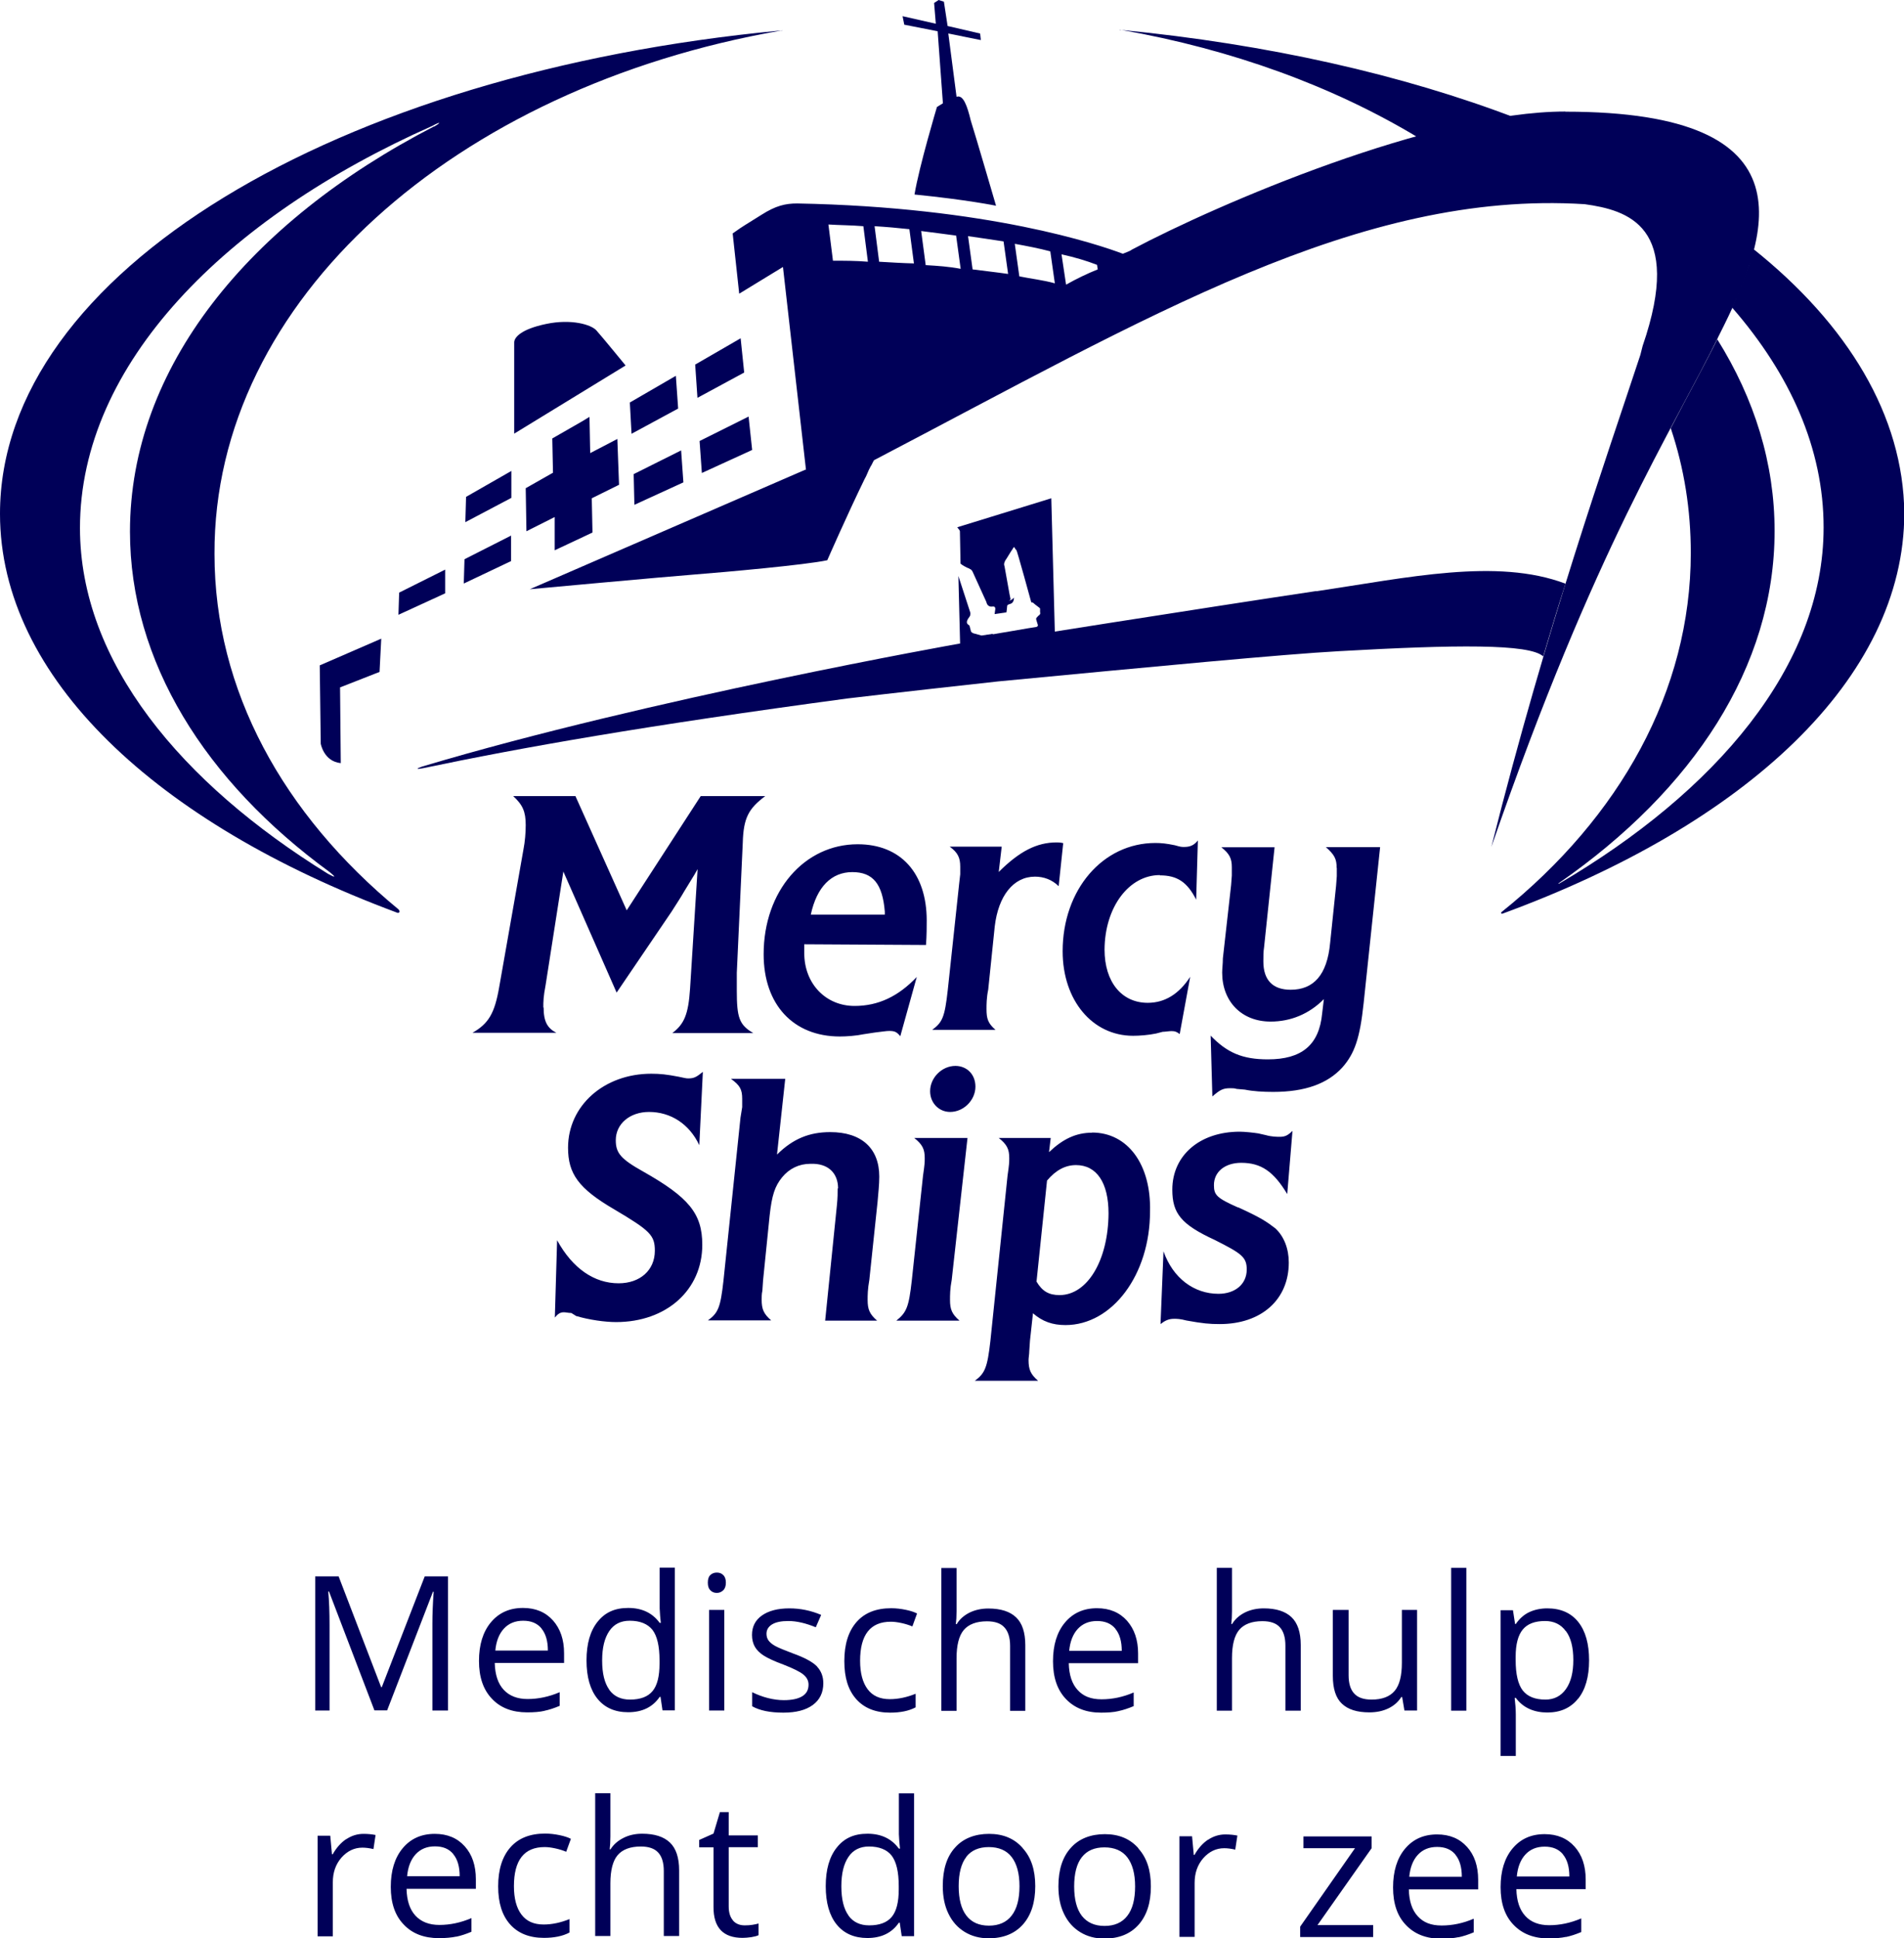 <?xml version="1.0" encoding="UTF-8"?><svg id="Laag_2" xmlns="http://www.w3.org/2000/svg" viewBox="0 0 134.04 136.4"><defs><style>.cls-1{fill:#000058;}</style></defs><g id="Laag_1-2"><path class="cls-1" d="m24.37,129.44c-.37.25-.69.61-.95,1.07h-.05l-.12-1.31h-.89v7.08h1.07v-3.8c0-.69.2-1.27.61-1.74.41-.46.9-.7,1.47-.7.22,0,.48.03.78.1l.15-.99c-.25-.05-.53-.08-.85-.08-.44,0-.85.13-1.22.38m7.74,6.86c.34-.07.7-.19,1.08-.35v-.96c-.75.32-1.5.48-2.26.48-.72,0-1.28-.22-1.68-.65-.4-.43-.61-1.06-.63-1.89h4.88v-.68c0-.96-.26-1.73-.78-2.31-.52-.58-1.22-.88-2.11-.88-.95,0-1.7.34-2.26,1.01-.56.67-.84,1.58-.84,2.72s.3,2.02.91,2.65c.6.64,1.43.96,2.48.96.48,0,.89-.04,1.23-.11m-.22-5.8c.3.36.45.88.45,1.55h-3.7c.06-.65.26-1.17.6-1.54.34-.37.79-.56,1.36-.56s.99.18,1.29.54m8.18,5.53v-.95c-.62.25-1.23.38-1.82.38-.69,0-1.21-.23-1.56-.7-.35-.46-.53-1.13-.53-2,0-1.83.72-2.75,2.16-2.75.22,0,.46.03.74.09.28.06.54.14.78.24l.33-.91c-.19-.1-.46-.19-.8-.26-.34-.07-.68-.11-1.02-.11-1.05,0-1.87.32-2.44.97-.57.65-.86,1.56-.86,2.74s.28,2.05.84,2.68c.56.63,1.36.95,2.38.95.72,0,1.32-.12,1.79-.37m7.73.24v-4.62c0-.9-.22-1.55-.65-1.96-.43-.41-1.08-.62-1.95-.62-.5,0-.94.1-1.33.3-.39.2-.69.46-.9.8h-.06c.03-.24.05-.54.05-.91v-3.04h-1.07v10.05h1.07v-3.7c0-.92.17-1.59.51-1.99.34-.4.89-.61,1.63-.61.56,0,.97.14,1.23.43.26.28.39.72.39,1.29v4.58h1.07Zm3.79-1.1c-.2-.23-.3-.56-.3-.98v-4.17h2.05v-.83h-2.05v-1.64h-.62l-.45,1.51-1.01.45v.52h1.01v4.21c0,1.44.68,2.16,2.05,2.16.18,0,.38-.02.61-.05.23-.04.4-.08.51-.14v-.82c-.1.03-.24.06-.42.09-.18.03-.36.04-.55.04-.35,0-.63-.11-.83-.34m11.88,1.1h.87v-10.05h-1.07v2.88l.03.5.05.51h-.08c-.51-.7-1.25-1.05-2.21-1.05s-1.64.32-2.16.97c-.52.65-.78,1.55-.78,2.72s.26,2.07.77,2.7c.51.63,1.24.95,2.16.95.99,0,1.73-.36,2.22-1.08h.06l.14.95Zm-3.75-1.46c-.33-.46-.5-1.14-.5-2.05s.17-1.58.5-2.07c.33-.49.82-.73,1.44-.73.73,0,1.27.22,1.6.64.33.43.5,1.14.5,2.15v.23c0,.89-.16,1.53-.49,1.93-.33.4-.86.6-1.59.6-.64,0-1.13-.23-1.46-.69m12.26-4.76c-.58-.66-1.37-.99-2.36-.99s-1.83.32-2.4.97c-.58.64-.86,1.54-.86,2.7,0,.75.13,1.4.4,1.95.27.56.65.98,1.14,1.28.49.3,1.05.45,1.69.45,1.02,0,1.83-.32,2.41-.97.58-.65.87-1.55.87-2.7s-.29-2.02-.88-2.67m-3.98.61c.36-.46.89-.69,1.59-.69s1.25.23,1.61.7c.36.47.55,1.15.55,2.05s-.18,1.6-.55,2.07c-.36.47-.9.71-1.6.71s-1.23-.24-1.59-.71c-.36-.47-.54-1.16-.54-2.07s.18-1.6.54-2.06m12.11-.61c-.58-.66-1.37-.99-2.36-.99s-1.83.32-2.4.97c-.58.64-.87,1.54-.87,2.7,0,.75.13,1.4.4,1.95.27.56.65.98,1.14,1.28.49.3,1.05.45,1.69.45,1.02,0,1.83-.32,2.41-.97.58-.65.87-1.55.87-2.7s-.29-2.02-.88-2.67m-3.98.61c.36-.46.89-.69,1.59-.69s1.25.23,1.61.7c.36.47.55,1.15.55,2.05s-.18,1.6-.55,2.07c-.36.47-.9.71-1.6.71s-1.23-.24-1.6-.71c-.36-.47-.54-1.16-.54-2.07s.18-1.6.54-2.06m8.88-1.23c-.37.25-.69.61-.95,1.07h-.05l-.12-1.31h-.89v7.08h1.07v-3.8c0-.69.2-1.27.61-1.74.41-.46.9-.7,1.47-.7.22,0,.48.03.78.1l.15-.99c-.25-.05-.53-.08-.85-.08-.44,0-.85.13-1.22.38m11.62,6h-3.91l3.81-5.41v-.83h-4.8v.83h3.63l-3.86,5.52v.73h5.14v-.83Zm6.01.86c.34-.07.7-.19,1.08-.35v-.96c-.74.32-1.5.48-2.26.48s-1.29-.22-1.68-.65c-.4-.43-.61-1.06-.63-1.89h4.88v-.68c0-.96-.26-1.73-.78-2.31-.52-.58-1.22-.88-2.11-.88-.95,0-1.7.34-2.26,1.01-.56.67-.84,1.58-.84,2.72s.3,2.02.91,2.65c.61.64,1.43.96,2.48.96.48,0,.89-.04,1.22-.11m-.22-5.8c.3.36.45.88.45,1.55h-3.7c.06-.65.26-1.17.6-1.54.34-.37.79-.56,1.36-.56s.99.18,1.29.54m7.78,5.8c.34-.07.7-.19,1.08-.35v-.96c-.75.32-1.5.48-2.26.48-.72,0-1.29-.22-1.68-.65-.4-.43-.61-1.06-.63-1.89h4.88v-.68c0-.96-.26-1.73-.78-2.31-.52-.58-1.22-.88-2.11-.88-.95,0-1.7.34-2.26,1.01-.56.67-.84,1.58-.84,2.72s.3,2.02.91,2.65c.61.64,1.43.96,2.48.96.48,0,.89-.04,1.22-.11m-.22-5.8c.3.36.45.88.45,1.55h-3.7c.06-.65.26-1.17.6-1.54.34-.37.79-.56,1.36-.56s.99.18,1.29.54"/><path class="cls-1" d="m27.25,120.39l3.23-8.36h.05c-.06.82-.09,1.58-.09,2.27v6.09h1.1v-9.44h-1.64l-3.02,7.79h-.05l-2.99-7.79h-1.65v9.44h1.01v-6.01c0-.91-.03-1.7-.09-2.37h.05l3.2,8.37h.89Zm11.07.02c.34-.07.7-.19,1.08-.35v-.96c-.75.32-1.5.48-2.26.48-.72,0-1.28-.22-1.68-.65-.4-.43-.61-1.06-.63-1.89h4.88v-.68c0-.96-.26-1.72-.78-2.31-.52-.58-1.22-.88-2.11-.88-.95,0-1.7.34-2.26,1.01-.56.67-.84,1.58-.84,2.72s.3,2.02.91,2.66c.6.64,1.43.96,2.48.96.48,0,.89-.03,1.23-.11m-.22-5.79c.3.36.45.88.45,1.55h-3.7c.06-.65.26-1.17.6-1.54.34-.37.79-.56,1.36-.56s.99.18,1.29.54m8.52,5.77h.87v-10.05h-1.07v2.88l.03.5.05.51h-.08c-.51-.7-1.25-1.05-2.21-1.05s-1.64.32-2.16.97c-.52.65-.78,1.55-.78,2.72s.26,2.07.77,2.7c.51.63,1.23.95,2.16.95.99,0,1.73-.36,2.22-1.08h.06l.14.95Zm-3.75-1.46c-.33-.46-.5-1.14-.5-2.05s.17-1.58.5-2.07c.33-.49.81-.73,1.44-.73.73,0,1.26.22,1.6.64.33.43.5,1.14.5,2.15v.23c0,.89-.16,1.53-.49,1.93-.33.4-.86.6-1.59.6-.64,0-1.13-.23-1.46-.69m8.1-5.62h-1.07v7.08h1.07v-7.08Zm-.98-1.38c.12.12.27.18.45.18s.32-.06.45-.18c.13-.12.19-.3.19-.54s-.06-.42-.19-.54c-.12-.12-.27-.17-.45-.17s-.33.06-.45.17c-.12.11-.18.29-.18.54s.06.42.18.54m7.51,5.36c-.3-.31-.86-.62-1.7-.92-.61-.23-1.02-.4-1.24-.52-.22-.12-.37-.25-.47-.38s-.15-.3-.15-.48c0-.28.13-.5.39-.66.26-.16.64-.24,1.15-.24.58,0,1.22.15,1.93.44l.38-.87c-.73-.31-1.47-.46-2.24-.46-.82,0-1.46.17-1.93.5-.47.33-.7.79-.7,1.37,0,.32.07.6.2.83.13.23.34.44.62.62.28.18.75.4,1.4.64.69.27,1.16.5,1.4.7.24.2.36.43.36.71,0,.37-.15.64-.45.82-.3.18-.73.27-1.29.27-.36,0-.74-.05-1.13-.15-.39-.1-.75-.24-1.1-.41v.99c.53.3,1.26.45,2.2.45.89,0,1.58-.18,2.07-.54.49-.36.74-.87.74-1.53,0-.47-.15-.86-.44-1.17m6.94,2.86v-.95c-.62.25-1.23.38-1.82.38-.69,0-1.21-.23-1.56-.7-.35-.47-.53-1.13-.53-2,0-1.83.72-2.75,2.16-2.75.22,0,.46.03.74.09.28.06.54.14.78.24l.33-.91c-.19-.1-.46-.19-.8-.26-.34-.07-.68-.11-1.02-.11-1.06,0-1.87.32-2.44.97-.57.65-.86,1.56-.86,2.75s.28,2.05.84,2.68c.56.63,1.36.95,2.38.95.72,0,1.32-.12,1.79-.37m7.73.24v-4.62c0-.9-.22-1.55-.65-1.96-.43-.41-1.08-.62-1.95-.62-.5,0-.94.1-1.33.29-.39.2-.69.46-.9.81h-.06c.03-.24.05-.54.05-.91v-3.04h-1.07v10.05h1.07v-3.7c0-.92.17-1.59.51-1.99.34-.4.89-.61,1.63-.61.56,0,.97.14,1.23.43.26.28.4.72.4,1.29v4.58h1.07Zm6.55.02c.34-.07.7-.19,1.08-.35v-.96c-.74.32-1.5.48-2.26.48s-1.29-.22-1.68-.65c-.4-.43-.61-1.06-.63-1.89h4.88v-.68c0-.96-.26-1.72-.78-2.31-.52-.58-1.22-.88-2.11-.88-.95,0-1.7.34-2.26,1.01-.56.67-.84,1.58-.84,2.72s.3,2.02.91,2.66c.61.64,1.43.96,2.48.96.48,0,.89-.03,1.22-.11m-.22-5.79c.3.36.45.88.45,1.55h-3.7c.06-.65.26-1.17.6-1.54.34-.37.79-.56,1.36-.56s.99.18,1.29.54m13.05,5.77v-4.62c0-.9-.22-1.55-.65-1.96-.43-.41-1.08-.62-1.95-.62-.5,0-.94.1-1.33.29-.39.2-.69.46-.9.81h-.06c.03-.24.05-.54.05-.91v-3.04h-1.07v10.05h1.07v-3.7c0-.92.17-1.59.51-1.99.34-.4.89-.61,1.63-.61.56,0,.97.14,1.23.43.26.28.39.72.39,1.29v4.58h1.07Zm2.26-7.08v4.63c0,.9.21,1.56.64,1.96.43.41,1.07.61,1.93.61.5,0,.94-.09,1.34-.28.39-.19.69-.45.91-.8h.06l.16.95h.89v-7.08h-1.07v3.72c0,.92-.17,1.58-.51,1.98-.34.4-.88.61-1.62.61-.56,0-.97-.14-1.23-.43-.26-.28-.39-.71-.39-1.29v-4.59h-1.09Zm9.4-2.97h-1.07v10.05h1.07v-10.05Zm7.86,9.22c.52-.64.78-1.55.78-2.71s-.25-2.06-.76-2.7c-.51-.64-1.24-.96-2.18-.96-.47,0-.89.09-1.26.26-.37.17-.69.45-.96.84h-.05l-.15-.97h-.87v10.26h1.07v-2.91c0-.37-.03-.76-.08-1.18h.08c.26.35.58.61.96.78.38.17.8.25,1.26.25.92,0,1.64-.32,2.16-.97m-.85-4.76c.35.47.52,1.15.52,2.03s-.17,1.55-.52,2.05c-.35.49-.83.74-1.44.74-.73,0-1.26-.21-1.6-.64-.33-.43-.5-1.14-.5-2.14v-.24c0-.87.17-1.51.5-1.91s.85-.6,1.57-.6c.63,0,1.12.24,1.46.71"/><path class="cls-1" d="m54.94,2.15C23.72,5.1,0,19.18,0,36.16c0,11.53,11.02,21.77,27.89,28.05.21.12.32-.05.16-.21-8.11-6.69-12.95-15.4-12.95-25.01-.07-17.86,16.96-32.84,39.84-36.83.21,0,.21-.05,0,0m-24.39,6.74c-13.06,6.74-21.4,16.98-21.4,28.51,0,9.15,5.28,17.56,14.06,23.97.46.37.42.42-.12.12-10.31-6.37-17.46-14.89-17.46-24.34,0-11.53,10.24-21.84,24.81-28.3.58-.32.65-.25.12.05m92.81,8.57c-.05.42-.16.79-.25,1.21-.37,1.04-.79,2.04-1.21,3.03,0,0,0-.05.05-.05,4.08,4.7,6.42,9.91,6.42,15.45,0,9.82-7.67,18.64-18.6,25.06q-.16.05,0-.05c9.4-6.53,15.15-15.19,15.15-24.76,0-4.75-1.41-9.29-4.03-13.48,0-.05.05-.05.05-.12-.95,1.92-2.08,3.96-3.33,6.37.95,2.83,1.41,5.75,1.41,8.78,0,9.71-5,18.6-13.32,25.27-.05.05-.05.12.05.12,17.14-6.28,28.3-16.56,28.3-28.21-.07-6.81-3.94-13.25-10.68-18.62M78.96,2.11c-.21,0-.21.05,0,0,7.78,1.37,14.89,3.96,20.89,7.58,2.41-.63,4.7-1.09,6.9-1.37-8.04-3.08-17.51-5.21-27.79-6.21"/><path class="cls-1" d="m69.88,45.19l4.38-.67-.25-9.45-6.62,2.04,2.41,3.13v2.29s.83-.12,1.09-.16c.16-.05.25-.16.25-.21-.05-.16-.32-1.78-.42-2.29-.05-.16-.05-.21.05-.42.12-.16.32-.53.53-.83.05-.12.12-.16.16,0,.16.16.46.42.46.53.05.05.88,3.13.88,3.2,0,0,.37.25.42.42v.32c.05.12-.05.21-.12.25-.05.05-.16.16-.16.21s.12.42.12.42c0,0,.05.12-.12.16-.12,0-3.03.53-4.49.74l.58.16.74-.12.12.28Zm-22.14-16.45l-.16-2.29-3.24,1.88.12,2.2,3.29-1.78Zm-3.08,6.79l3.45-1.58-.16-2.25-3.34,1.67.05,2.15Zm4.28-9.87l.16,2.34,3.29-1.78-.25-2.41-3.2,1.85Zm-4.91.05s-1.67-2.04-2.04-2.45c-.37-.42-1.78-.83-3.54-.46-1.78.37-2.25.95-2.25,1.3v6.42l7.83-4.79Zm8.92,5.95l-.25-2.34-3.45,1.72.16,2.25,3.54-1.62ZM63.67,1.74l2.34.46.37,5.07-.42.26s-1.25,4.17-1.58,6.16c3.71.37,5.74.79,5.74.79,0,0-1.46-5-1.78-6-.25-1.04-.53-1.83-1-1.67l-.58-4.45,2.29.46-.05-.46-2.29-.53-.26-1.71-.37-.12-.32.21.12,1.46-2.34-.53.12.6ZM28.05,43.27l3.29-1.51v-1.67l-3.24,1.62-.05,1.55Zm7.94-5.58l-3.29,1.67-.05,1.71,3.33-1.58v-1.81ZM110.2,7.85c-9.36,0-24.51,6.53-30.5,9.71-.16.12-.32.16-.53.25l-.12.05c-1.67-.63-9.45-3.29-22.93-3.54-.83,0-1.51.16-2.5.79-.58.37-1.09.67-1.51.95l-.53.37.46,4.24,3.08-1.88,1.62,14.27h-.05l-19.39,8.41s9.57-.88,11.65-1.04c2.04-.16,7.78-.67,9.29-1,0,0,1.37-3.13,2.62-5.7.16-.26.25-.58.42-.88.11-.16.16-.32.25-.46,19.27-10.07,34.16-19.01,50.03-18.02,2.99.42,7,1.51,4.08,9.98l-.16.63c-2.34,7.11-6.58,19.06-10.49,34.63,7.37-21.31,12.69-29.14,16.07-36.09,3.5-6.93,6.79-15.66-10.86-15.66m-51.56,10.49l-.32-2.55c.79.05,1.62.05,2.46.12l.32,2.5c-.83-.07-1.67-.07-2.45-.07m3.24.07l-.32-2.5c.83.05,1.62.12,2.45.21l.32,2.41c-.79-.02-1.62-.07-2.46-.12m3.29.25l-.32-2.41c.83.11,1.67.21,2.46.32l.32,2.34c-.83-.16-1.62-.21-2.45-.26m3.29.3l-.32-2.34c.83.11,1.67.25,2.5.37l.32,2.29c-.83-.12-1.67-.21-2.5-.32m3.29.49l-.32-2.29c.88.16,1.71.32,2.5.53l.32,2.25c-.83-.23-1.67-.32-2.5-.49m3.29.58l-.32-2.13c.95.21,1.78.46,2.5.74l.05.32c-.7.28-1.48.65-2.22,1.07m-39.05,13.11l-3.2,1.83-.05,1.78,3.24-1.71v-1.9Zm7.46-2.25l-1.92,1-.05-2.55-.53.32-2.09,1.2.05,2.41-1.92,1.09.05,3.03,1.99-1v2.34l2.66-1.25-.05-2.41,1.92-.95-.12-3.24Zm-20.89,21.45s.21,1.25,1.41,1.37l-.05-5.33,2.78-1.09.12-2.34-4.33,1.88.07,5.51Z"/><path class="cls-1" d="m72.59,42.39s.12,0,.16.05c.12.12.42.32.46.37.05,0,.05.05.05.12v-.25c0-.16-.05-.21-.12-.26-.11-.12-.25-.21-.25-.21,0,0-.79-2.82-.83-2.99-.05-.16-.05-.21-.26-.42l-.32-.32s.05.05.05.16c.07.09,1.07,3.75,1.07,3.75m20.06-.79c-7.78,1.16-22.77,3.54-22.77,3.54v-.53l-.79.12-.58-.16s-.12-.05-.16-.12l-.11-.42c-.16-.11-.32-.21,0-.62.11-.16.05-.32.05-.32,0,0-.53-1.62-.83-2.55l.12,4.75s-21.84,3.87-37.87,8.66c-.46.16-.42.21.05.12,6.95-1.46,15.61-2.99,29.88-4.91,2.66-.32,9.57-1.09,10.61-1.2,10.91-1.04,20.15-1.92,24.02-2.13,8.15-.46,13.41-.53,14.36.37.53-1.78,1.04-3.5,1.57-5.12-4.84-1.83-11.12-.42-17.53.53m-24.44-1.58c.16.05.21.16.25.25.05.12.95,2.09.95,2.09,0,0,.05.37.42.32h.09c.12,0,.12.16.12.16l-.05.37.83-.12s.05-.32.05-.42c0-.11.05-.11.16-.16.26-.05.32-.25.32-.46-.05.05-.12.16-.32.21-.25.05-.74.11-1.04.16v-2.25l-2.45-3.13.05,2.62c.09.09.46.3.63.35"/><path class="cls-1" d="m58.97,83.64c0,.32,0,.67-.05,1.16l-.83,8.15h3.66c-.53-.46-.67-.79-.67-1.46,0-.32,0-.74.12-1.41l.58-5.49c.05-.62.12-1.2.12-1.78,0-1.99-1.25-3.13-3.45-3.13-1.46,0-2.62.46-3.75,1.58l.58-5.33h-3.82c.63.46.79.74.79,1.41v.58l-.12.74-1.2,11.49c-.21,1.88-.37,2.25-1.09,2.78h4.45c-.53-.46-.67-.79-.67-1.46,0-.16,0-.42.05-.62l.05-.74.46-4.54c.16-1.46.37-2.08.88-2.71.51-.62,1.2-.95,1.99-.95,1.25-.05,1.95.65,1.95,1.74m-20.75-12.74c0-.42,0-.74.16-1.58l1.25-7.99,3.75,8.52,3.87-5.7c.37-.58.67-1.04.88-1.41l.74-1.21.21-.37-.53,8.41c-.12,1.83-.42,2.5-1.25,3.13h5.7c-.99-.58-1.16-1.09-1.16-2.99v-1.25l.42-9.15c.05-1.78.42-2.41,1.58-3.29h-4.54l-5.21,8.04-3.61-8.04h-4.38c.67.62.88,1.09.88,2.04,0,.53-.05,1.16-.16,1.72l-1.71,9.7c-.32,1.83-.74,2.55-1.88,3.2h5.91c-.63-.32-.9-.79-.9-1.78m2.32,21.72c.88.26,1.99.42,2.78.42,3.54,0,6.07-2.25,6.07-5.44,0-2.2-.95-3.34-4.17-5.16-1.57-.88-1.92-1.3-1.92-2.2,0-1.16,1-1.99,2.34-1.99,1.51,0,2.83.83,3.54,2.34l.25-5.16c-.46.37-.62.46-1.04.46-.16,0-.32-.05-.67-.12-.83-.16-1.3-.21-1.92-.21-3.33,0-5.86,2.25-5.86,5.21,0,1.83.74,2.87,3.24,4.33,2.55,1.51,2.87,1.83,2.87,2.92,0,1.37-1.04,2.29-2.55,2.29-1.71,0-3.24-1.04-4.33-3.03l-.16,5.44c.21-.25.37-.37.63-.37.16,0,.32.05.53.05l.37.23Zm24.6-26.13c.05-.63.05-1.37.05-1.71,0-3.34-1.83-5.37-4.86-5.37-3.75,0-6.62,3.29-6.62,7.74,0,3.54,2.08,5.79,5.37,5.79.46,0,1.16-.05,1.67-.16l.79-.12c.46-.05.79-.11,1-.11.37,0,.53.05.79.37l1.16-4.17c-1.3,1.37-2.71,2.04-4.38,2.04-2.04,0-3.54-1.58-3.54-3.71v-.63l8.59.05Zm-5.19-5.12c1.46,0,2.13.83,2.29,2.78v.21h-5.21c.42-1.95,1.46-2.99,2.92-2.99m8.11,18.71h-3.75c.58.46.74.79.74,1.41,0,.32,0,.42-.12,1.25l-.79,7.37c-.21,1.88-.37,2.25-1.09,2.83h4.45c-.53-.46-.67-.79-.67-1.46,0-.32,0-.79.12-1.41l1.11-9.98Zm8.78-.37c-1.16,0-2.08.46-3.04,1.37l.12-1h-3.66c.58.46.74.79.74,1.41,0,.32,0,.42-.12,1.25l-1.21,11.65c-.21,1.83-.37,2.25-1.09,2.78h4.45c-.53-.46-.67-.79-.67-1.46,0-.16.05-.42.05-.63l.05-.74.21-1.92c.67.58,1.37.83,2.29.83,3.29,0,5.95-3.54,5.95-7.99.09-3.31-1.57-5.56-4.08-5.56m-2.29,11.44c-.74,0-1.21-.26-1.62-.95l.74-7.11c.62-.74,1.3-1.09,2.04-1.09,1.46,0,2.29,1.25,2.29,3.4-.02,3.29-1.48,5.75-3.45,5.75m12.58-6.16c-1.51-.67-1.71-.88-1.71-1.58,0-.95.79-1.57,1.92-1.57,1.41,0,2.29.62,3.24,2.2l.37-4.45c-.32.32-.53.42-.88.42-.21,0-.58,0-1-.12l-.53-.12c-.32-.05-.95-.12-1.3-.12-2.82,0-4.75,1.67-4.75,4.08,0,1.67.62,2.45,2.99,3.54,1.88.95,2.25,1.2,2.25,2.08,0,1.04-.83,1.71-1.99,1.71-1.71,0-3.2-1.09-3.87-2.99l-.21,5.12c.32-.25.58-.37.95-.37.21,0,.42,0,.88.12,1.16.21,1.62.25,2.34.25,2.92,0,4.86-1.71,4.86-4.33,0-.95-.32-1.83-.95-2.41-.58-.44-.95-.72-2.62-1.48m6.95-23.88v.58l-.05.67-.42,4.03c-.21,2.25-1.16,3.29-2.78,3.29-1.25,0-1.92-.67-1.92-1.99,0-.42,0-.67.05-1l.74-7.04h-3.75c.58.46.74.79.74,1.41v.58l-.05.67-.58,5.16c0,.37-.05.74-.05,1,0,2.04,1.37,3.45,3.41,3.45,1.41,0,2.71-.53,3.75-1.58l-.12,1c-.21,2.25-1.46,3.24-3.82,3.24-1.78,0-2.87-.46-4.03-1.67l.12,4.28c.53-.46.74-.58,1.25-.58.16,0,.32,0,.46.05l.58.05c.58.12,1.3.16,1.99.16,2.25,0,3.82-.58,4.86-1.71.88-.99,1.25-2.08,1.51-4.54l1.16-10.98h-3.82c.6.53.76.83.76,1.46m-26.84,13.94c-.95,0-1.78.83-1.78,1.78,0,.83.62,1.46,1.41,1.46.95,0,1.78-.83,1.78-1.78,0-.88-.62-1.46-1.41-1.46m.25-12.69l-.79,7.37c-.21,1.88-.37,2.25-1.09,2.78h4.45c-.53-.46-.63-.79-.63-1.46,0-.32,0-.79.12-1.37l.46-4.45c.25-2.13,1.3-3.5,2.83-3.5.62,0,1.2.21,1.67.67l.32-3.03c-.21-.05-.37-.05-.46-.05-1.41,0-2.62.63-4.08,2.08l.21-1.78h-3.66c.58.42.74.79.74,1.41v.53l-.09.79Zm14.15-.72c1.2,0,1.92.46,2.55,1.71l.12-4.17c-.25.32-.53.46-.95.46-.21,0-.25,0-.67-.12-.58-.12-.95-.16-1.37-.16-3.71,0-6.53,3.29-6.53,7.62,0,3.45,2.09,5.95,4.96,5.95.46,0,1.09-.05,1.62-.16l.46-.12c.16,0,.46-.05.62-.05.26,0,.37.05.58.21l.74-4.03c-.79,1.21-1.78,1.83-2.99,1.83-1.83,0-3.04-1.46-3.04-3.75.02-2.99,1.72-5.24,3.89-5.24"/></g></svg>